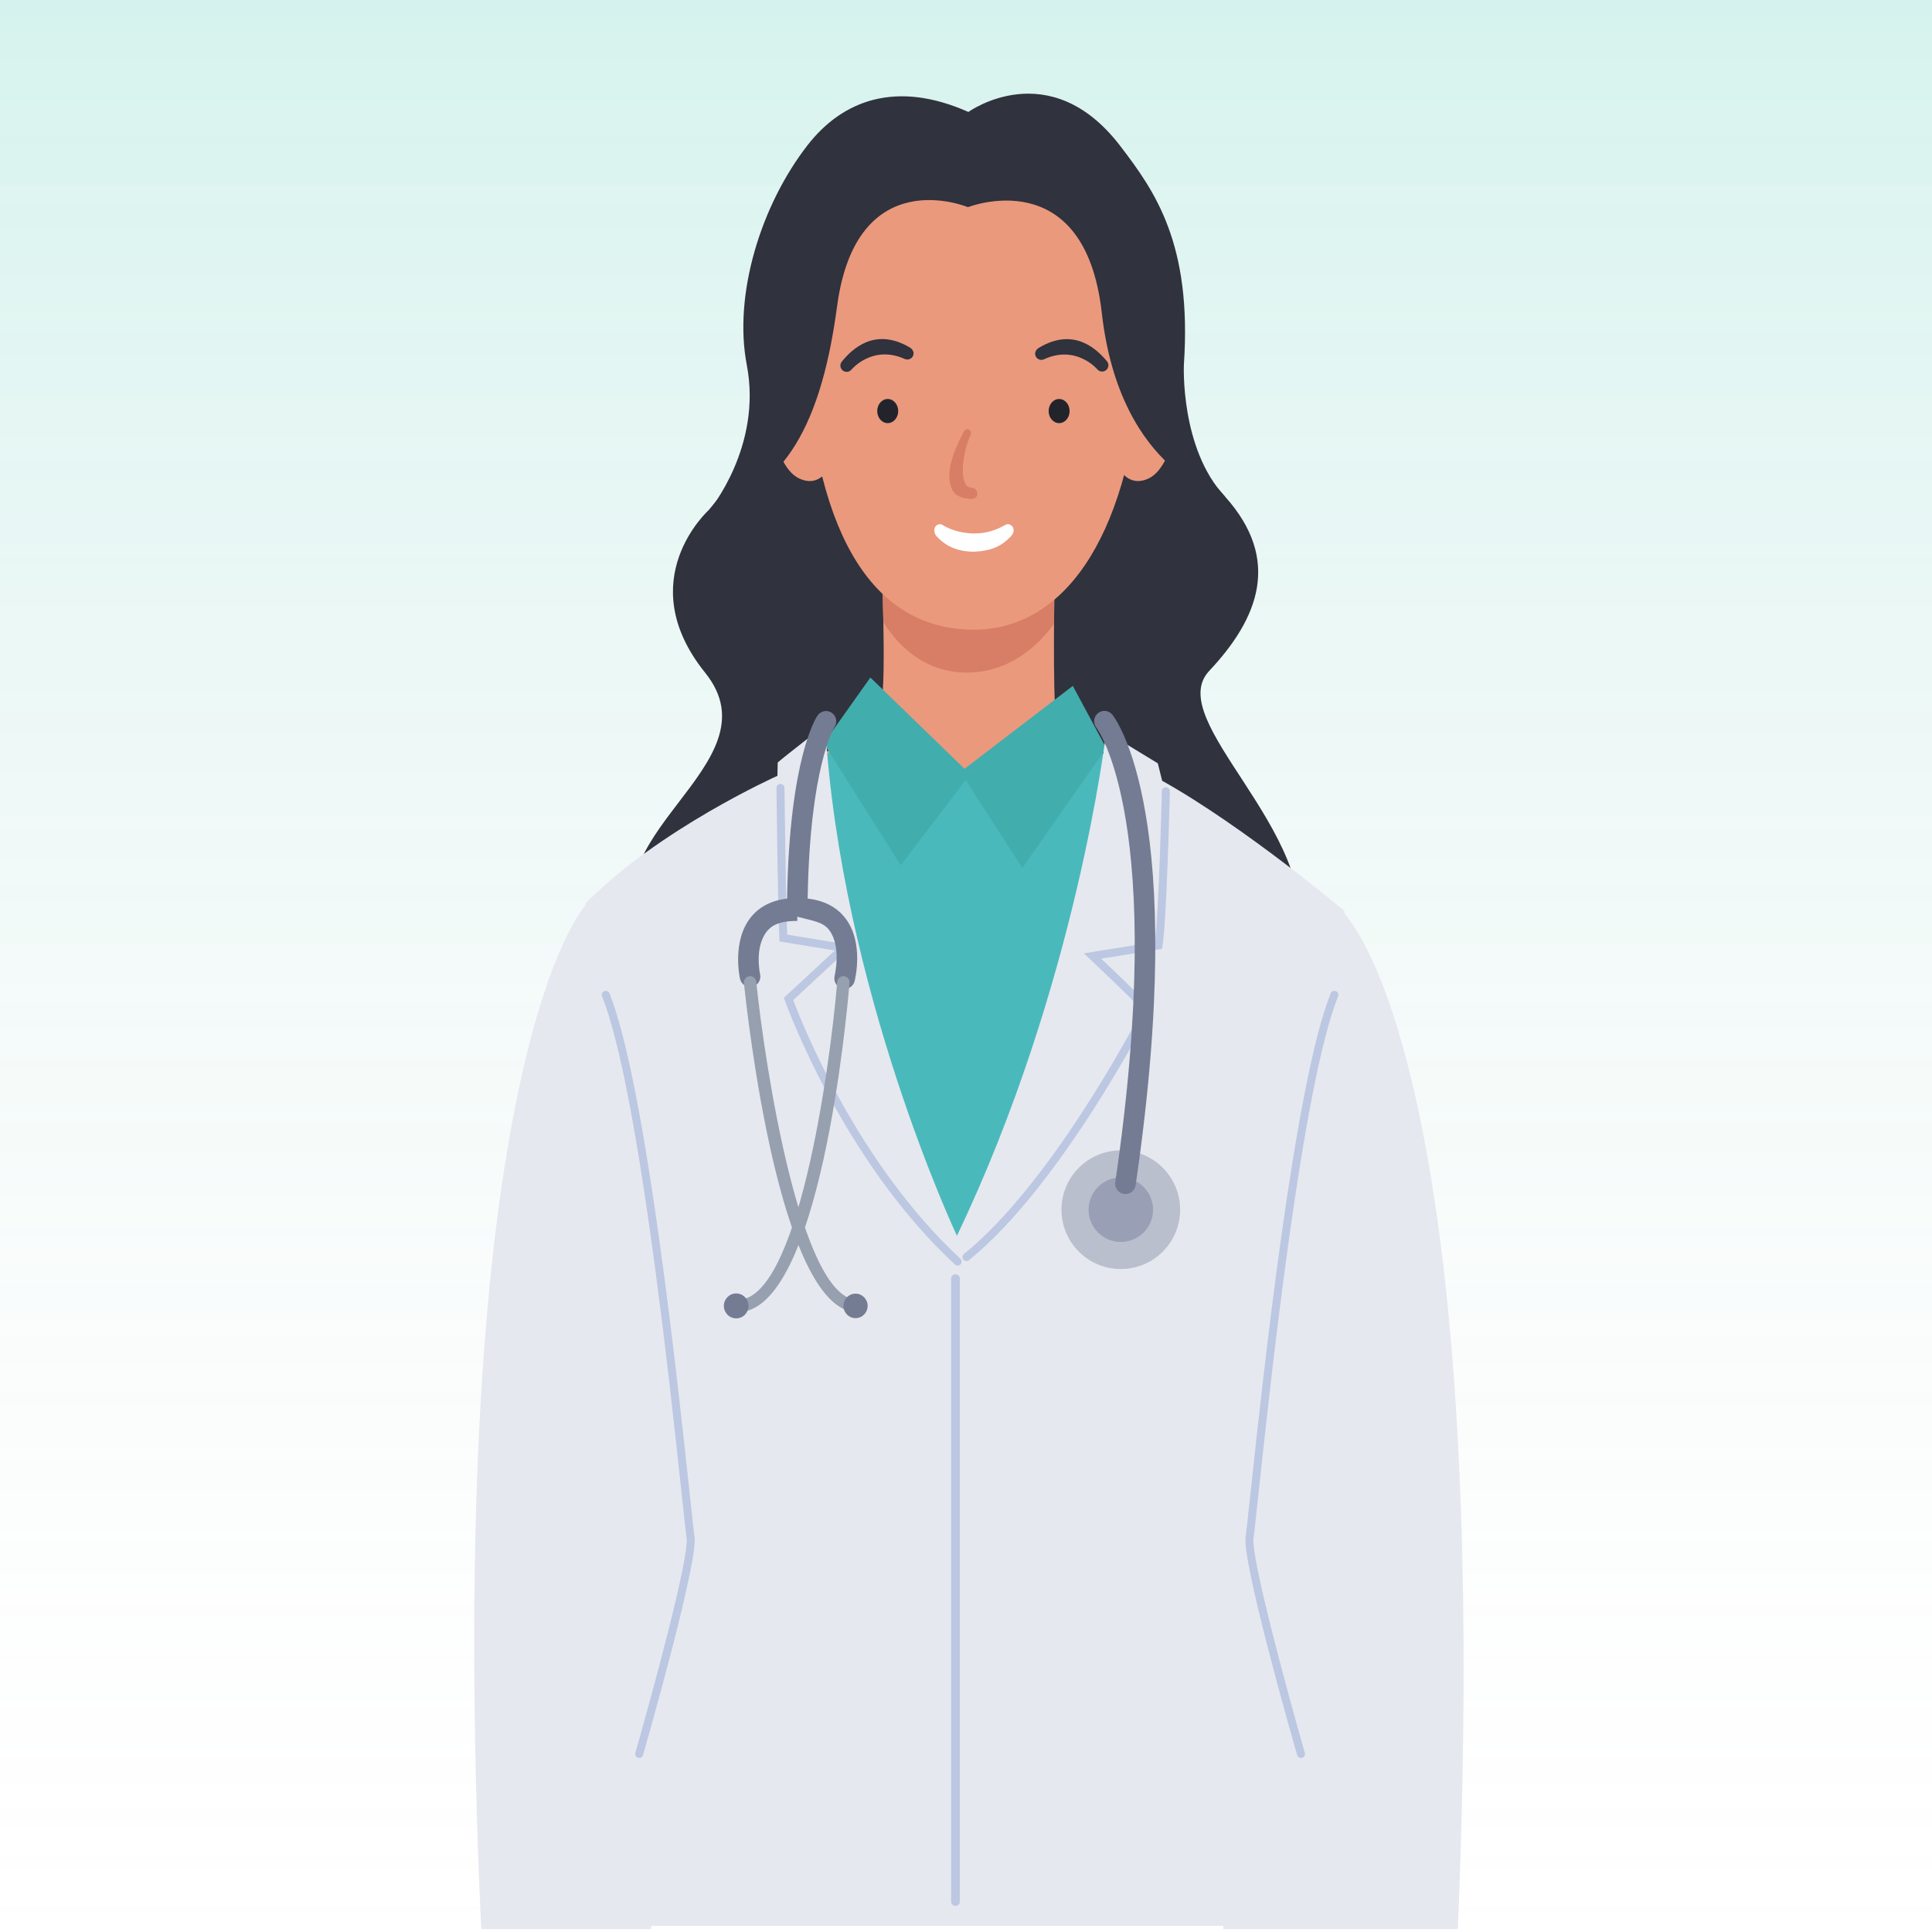 <svg width="330" height="330" viewBox="0 0 330 330" fill="none" xmlns="http://www.w3.org/2000/svg">
<rect width="330" height="330" fill="url(#paint0_linear_315_111)"/>
<g clip-path="url(#clip0_315_111)">
<path d="M99.997 154.615C99.997 154.615 75.37 180.984 82.194 329.502H111.217C111.217 329.502 118.307 200.074 118.5 183.687C118.697 167.301 99.997 154.615 99.997 154.615Z" fill="#E6E8EF"/>
<path d="M121.085 87.096C121.085 87.096 107.704 99.072 120.449 114.91C133.194 130.749 98.847 143.01 110.457 160.699C122.067 178.388 165.335 176.918 165.335 176.918C165.335 176.918 218.14 179.311 221.782 160.576C225.423 141.841 198.586 123.061 206.535 114.604C214.958 105.644 218.93 95.623 209.264 84.837L182.155 53.682H148.633L121.08 87.096H121.085Z" fill="#30323D"/>
<path d="M150.527 94.636C150.527 94.636 151.46 116.351 150.527 119.933C149.595 123.515 140.842 129.209 131.871 133.413C131.871 133.413 143.412 149.104 165.961 148.635C188.51 148.166 194.16 138.787 197.737 133.65C197.737 133.65 180.616 127.907 180.206 120.589C179.792 113.272 180.206 94.636 180.206 94.636H150.527Z" fill="#EA997D"/>
<path d="M165.157 114.876C172.292 114.876 177.251 110.405 180.034 106.562C180.078 100.068 180.201 94.636 180.201 94.636H150.522C150.522 94.636 150.769 100.058 150.883 106.261C153.271 110.139 157.835 114.876 165.157 114.876Z" fill="#D87E66"/>
<path d="M142.351 68.559C142.351 68.559 140.911 64.325 135.241 64.823C129.759 65.302 131.62 79.379 136.445 81.698C141.266 84.017 142.86 77.021 142.86 77.021L142.351 68.559Z" fill="#EA997D"/>
<path d="M190.341 68.559C190.341 68.559 191.782 64.325 197.451 64.823C202.933 65.302 201.073 79.379 196.247 81.698C191.427 84.017 189.833 77.021 189.833 77.021L190.341 68.559Z" fill="#EA997D"/>
<path d="M195.014 62.983C192.596 93.096 181.065 107.553 166.346 107.553C151.628 107.553 139.983 95.618 137.679 62.983C135.976 38.885 148.608 23.983 166.346 23.983C184.085 23.983 197.022 37.967 195.014 62.983Z" fill="#EA997D"/>
<path d="M144.666 63.516C144.414 63.531 144.152 63.452 143.94 63.274C143.481 62.899 143.412 62.228 143.787 61.769C145.366 59.835 149.284 55.735 155.417 59.361C155.925 59.662 156.197 60.235 155.955 60.778C155.713 61.315 155.082 61.557 154.539 61.315C149.027 58.838 145.48 63.082 145.44 63.126C145.243 63.373 144.957 63.506 144.666 63.516Z" fill="#30323D"/>
<path d="M188.214 63.462C188.471 63.472 188.728 63.393 188.94 63.215C189.394 62.835 189.453 62.164 189.078 61.71C187.479 59.796 183.517 55.735 177.423 59.426C176.92 59.731 176.654 60.309 176.9 60.847C177.147 61.384 177.784 61.616 178.321 61.37C183.803 58.834 187.4 63.042 187.435 63.087C187.637 63.328 187.923 63.462 188.214 63.472V63.462Z" fill="#30323D"/>
<path d="M166.371 94.236C162.68 94.236 160.83 92.558 159.942 91.557C159.537 91.098 159.483 90.378 159.744 89.983C160.075 89.489 160.702 89.391 161.141 89.761C161.333 89.919 166.371 92.8 171.69 89.667C172.178 89.381 172.785 89.578 173.042 90.131C173.239 90.565 173.141 91.113 172.627 91.651C171.113 93.239 169.43 94.098 166.366 94.236H166.371Z" fill="white"/>
<path d="M165.912 85.216C164.407 85.167 163.213 84.763 162.655 83.652C160.909 80.189 164.224 74.608 164.53 73.922C164.743 73.448 165.063 73.167 165.542 73.379C166.016 73.591 165.838 74.223 165.626 74.697C164.614 76.947 163.983 81.106 164.915 82.695C165.068 82.962 165.345 83.272 166.075 83.337C166.593 83.381 166.958 83.835 166.933 84.358C166.894 85.266 165.937 85.221 165.912 85.216Z" fill="#D87E66"/>
<path d="M165.335 35.391C165.335 35.391 146.294 27.398 142.973 52.36C139.943 75.101 132.562 83.682 121.184 87.136C121.184 87.136 130.243 76.29 127.559 62.347C125.235 50.283 129.996 35.011 137.93 24.808C143.95 17.066 153.123 13.661 165.409 19.123C165.409 19.123 179.244 9.102 191.367 24.956C197.269 32.672 203.619 41.618 202.218 62.253C202.218 62.253 201.537 76.631 209.273 84.861C209.273 84.861 191.328 81.146 188.19 53.406C185.259 27.511 165.34 35.386 165.34 35.386L165.335 35.391Z" fill="#30323D"/>
<path d="M153.419 70.212C153.419 71.351 152.619 72.274 151.628 72.274C150.636 72.274 149.837 71.351 149.837 70.212C149.837 69.072 150.636 68.149 151.628 68.149C152.619 68.149 153.419 69.072 153.419 70.212Z" fill="#23242B"/>
<path d="M182.698 70.212C182.698 71.351 181.899 72.274 180.907 72.274C179.915 72.274 179.116 71.351 179.116 70.212C179.116 69.072 179.915 68.149 180.907 68.149C181.899 68.149 182.698 69.072 182.698 70.212Z" fill="#23242B"/>
<path d="M229.503 155.933C229.503 155.933 255.299 179.997 249.008 329.502H208.948C208.948 329.502 210.453 184.946 229.503 155.933Z" fill="#E6E8EF"/>
<path d="M145.578 127.078C145.578 127.078 162.912 138.722 185.772 127.255C185.772 127.255 216.62 143.8 228.61 155.597C228.61 155.597 211.089 219.44 204.344 258.909C203.92 261.401 208.588 263.009 207.033 267.845C206.481 269.557 202.662 271.471 202.662 271.471C202.662 271.471 153.601 282.864 119.575 269.803C119.575 269.803 116.23 268.915 115.657 264.84C115.426 263.202 118.845 259.797 118.544 257.66C114.843 231.208 106.727 158.129 107.264 152.992C107.264 152.992 122.536 135.116 145.573 127.073L145.578 127.078Z" fill="#4AB9BC"/>
<path d="M148.667 115.724L164.748 131.316L183.246 117.155L188.955 127.783L174.626 148.265L164.93 133.255L153.858 147.801L140.684 126.974L148.667 115.724Z" fill="#42ADAD"/>
<path d="M100.164 328.954H224.027C221.905 313.974 218.569 278.34 213.438 262.555C213.438 262.555 229.972 160.709 229.661 155.612C229.661 155.612 212.678 141.293 198.502 133.359L197.767 130.384L188.95 125.015C188.95 125.015 183.946 168.283 163.45 211.077C163.45 211.077 143.61 169.003 140.935 123.856C140.935 123.856 134.23 129.022 132.838 130.241L132.789 132.515C132.789 132.515 112.475 141.609 99.987 154.339C99.987 154.339 105.34 226.255 110.22 264.183C110.22 264.183 104.615 304.037 100.154 328.949L100.164 328.954Z" fill="#E6E8EF"/>
<path d="M165.073 215.399C165.226 215.399 165.379 215.35 165.507 215.246C181.366 202.427 196.38 173 196.533 172.704L196.751 172.28L196.43 171.929C194.372 169.714 190.045 165.599 188.076 163.744L198.458 162.081L198.547 161.607C199.257 157.842 199.8 136.093 199.82 135.17C199.829 134.795 199.528 134.479 199.153 134.469C198.793 134.45 198.463 134.76 198.453 135.135C198.453 135.352 197.93 156.11 197.279 160.887L185.111 162.841L186.127 163.793C186.191 163.852 192.26 169.526 195.098 172.517C193.193 176.178 179.244 202.393 164.649 214.191C164.358 214.427 164.308 214.857 164.55 215.153C164.683 215.32 164.881 215.404 165.078 215.404L165.073 215.399Z" fill="#BCC7E2"/>
<path d="M163.578 216.169C163.756 216.169 163.933 216.09 164.067 215.952C164.323 215.676 164.308 215.241 164.032 214.985C146.22 198.465 136.781 174.288 135.493 170.819L145.573 161.459L134.467 159.643C134.21 153.826 133.998 134.77 133.993 134.573C133.993 134.198 133.677 133.892 133.302 133.897C132.952 133.917 132.621 134.213 132.626 134.588C132.626 134.795 132.858 155.193 133.124 160.265L133.154 160.813L142.598 162.352L133.899 170.429L134.047 170.854C134.141 171.125 143.728 198.016 163.104 215.987C163.238 216.11 163.41 216.169 163.583 216.169H163.578Z" fill="#BCC7E2"/>
<path d="M222.216 300.272C221.92 300.272 221.643 300.079 221.559 299.778C220.587 296.399 212.091 266.616 212.767 262.447C212.875 261.761 213.152 259.185 213.571 255.282C215.624 236.098 221.081 185.143 227.288 169.674C227.431 169.324 227.826 169.156 228.176 169.295C228.526 169.433 228.694 169.832 228.556 170.183C222.418 185.474 216.976 236.296 214.928 255.425C214.509 259.353 214.232 261.943 214.114 262.664C213.586 265.935 220.257 290.295 222.872 299.403C222.976 299.764 222.768 300.144 222.403 300.247C222.339 300.267 222.275 300.272 222.216 300.272Z" fill="#BCC7E2"/>
<path d="M109.174 300.272C109.47 300.272 109.746 300.079 109.83 299.778C110.802 296.399 119.299 266.616 118.623 262.447C118.514 261.761 118.238 259.185 117.819 255.282C115.766 236.098 110.309 185.143 104.102 169.674C103.959 169.324 103.564 169.156 103.214 169.295C102.863 169.433 102.696 169.832 102.834 170.183C108.972 185.474 114.414 236.296 116.462 255.425C116.881 259.353 117.158 261.943 117.276 262.664C117.804 265.935 111.133 290.295 108.518 299.403C108.414 299.764 108.621 300.144 108.987 300.247C109.051 300.267 109.115 300.272 109.174 300.272Z" fill="#BCC7E2"/>
<path d="M163.203 325.54C162.823 325.54 162.463 325.234 162.463 324.859V218.33C162.463 217.955 162.823 217.649 163.203 217.649C163.583 217.649 163.943 217.955 163.943 218.33V324.859C163.943 325.234 163.578 325.54 163.203 325.54Z" fill="#BCC7E2"/>
<path d="M201.576 206.626C201.576 201.031 197.037 196.492 191.441 196.492C185.846 196.492 181.307 201.031 181.307 206.626C181.307 212.222 185.846 216.761 191.441 216.761C197.037 216.761 201.576 212.227 201.576 206.626Z" fill="#BABFCE"/>
<path d="M196.953 206.626C196.953 203.587 194.486 201.12 191.446 201.12C188.407 201.12 185.94 203.587 185.94 206.626C185.94 209.666 188.407 212.133 191.446 212.133C194.486 212.133 196.953 209.666 196.953 206.626Z" fill="#99A0B5"/>
<path d="M192.236 203.952C192.152 203.952 192.063 203.947 191.979 203.932C191.017 203.789 190.356 202.896 190.494 201.939C199.504 140.454 187.39 124.438 187.267 124.28C186.66 123.52 186.788 122.415 187.543 121.813C188.303 121.206 189.408 121.33 190.015 122.089C190.558 122.77 203.204 139.468 193.973 202.447C193.844 203.321 193.094 203.952 192.236 203.952Z" fill="#737C93"/>
<path d="M144.369 156.811C142.904 154.916 140.743 153.811 137.955 153.486C138.325 131.035 142.445 124.325 142.539 124.182C143.077 123.387 142.879 122.311 142.09 121.759C141.295 121.206 140.2 121.413 139.642 122.213C139.44 122.499 134.832 129.446 134.442 153.486C131.787 153.806 129.7 154.867 128.245 156.683C124.998 160.744 126.345 166.941 126.404 167.202C126.616 168.15 127.554 168.742 128.501 168.53C129.449 168.318 130.041 167.38 129.833 166.433C129.824 166.383 128.802 161.804 130.998 159.076C132.069 157.744 133.756 157.3 136.159 157.3H136.179C136.179 157.3 136.184 156.584 136.189 156.584C138.705 157.265 140.521 157.433 141.591 158.805C143.782 161.622 142.573 166.61 142.564 166.66C142.322 167.602 142.889 168.599 143.827 168.841C143.975 168.88 144.123 168.915 144.266 168.915C145.05 168.915 145.761 168.397 145.968 167.607C146.037 167.341 147.621 161.005 144.379 156.821L144.369 156.811Z" fill="#737C93"/>
<path d="M146.131 224.113C146.131 224.113 146.082 224.113 146.057 224.113C133.154 223.2 127.652 173.558 127.07 167.898C127.011 167.321 127.43 166.803 128.013 166.739C128.59 166.679 129.108 167.099 129.172 167.681C130.712 182.563 136.771 221.34 146.21 222.006C146.792 222.046 147.231 222.554 147.187 223.131C147.147 223.689 146.683 224.113 146.136 224.113H146.131Z" fill="#97A0AF"/>
<path d="M126.054 224.123C125.94 224.123 125.827 224.123 125.713 224.113C125.131 224.079 124.687 223.58 124.722 222.998C124.756 222.416 125.254 221.972 125.837 222.006C136.159 222.598 141.72 183.007 143.003 167.701C143.052 167.124 143.555 166.689 144.142 166.739C144.725 166.788 145.154 167.296 145.105 167.878C144.621 173.676 139.998 224.123 126.054 224.123Z" fill="#97A0AF"/>
<path d="M148.198 223.057C148.198 221.903 147.276 220.965 146.131 220.965C144.986 220.965 144.063 221.903 144.063 223.057C144.063 224.212 144.991 225.149 146.131 225.149C147.271 225.149 148.198 224.212 148.198 223.057Z" fill="#737C93"/>
<path d="M127.855 223.057C127.855 221.878 126.912 220.926 125.748 220.926C124.583 220.926 123.641 221.883 123.641 223.057C123.641 224.232 124.583 225.189 125.748 225.189C126.912 225.189 127.855 224.232 127.855 223.057Z" fill="#737C93"/>
</g>
<defs>
<linearGradient id="paint0_linear_315_111" x1="165" y1="0" x2="165" y2="330" gradientUnits="userSpaceOnUse">
<stop stop-color="#1CBA9F" stop-opacity="0.18"/>
<stop offset="1" stop-color="#D9D9D9" stop-opacity="0"/>
</linearGradient>
<clipPath id="clip0_315_111">
<rect width="169" height="313.502" fill="white" transform="translate(81 16)"/>
</clipPath>
</defs>
</svg>
